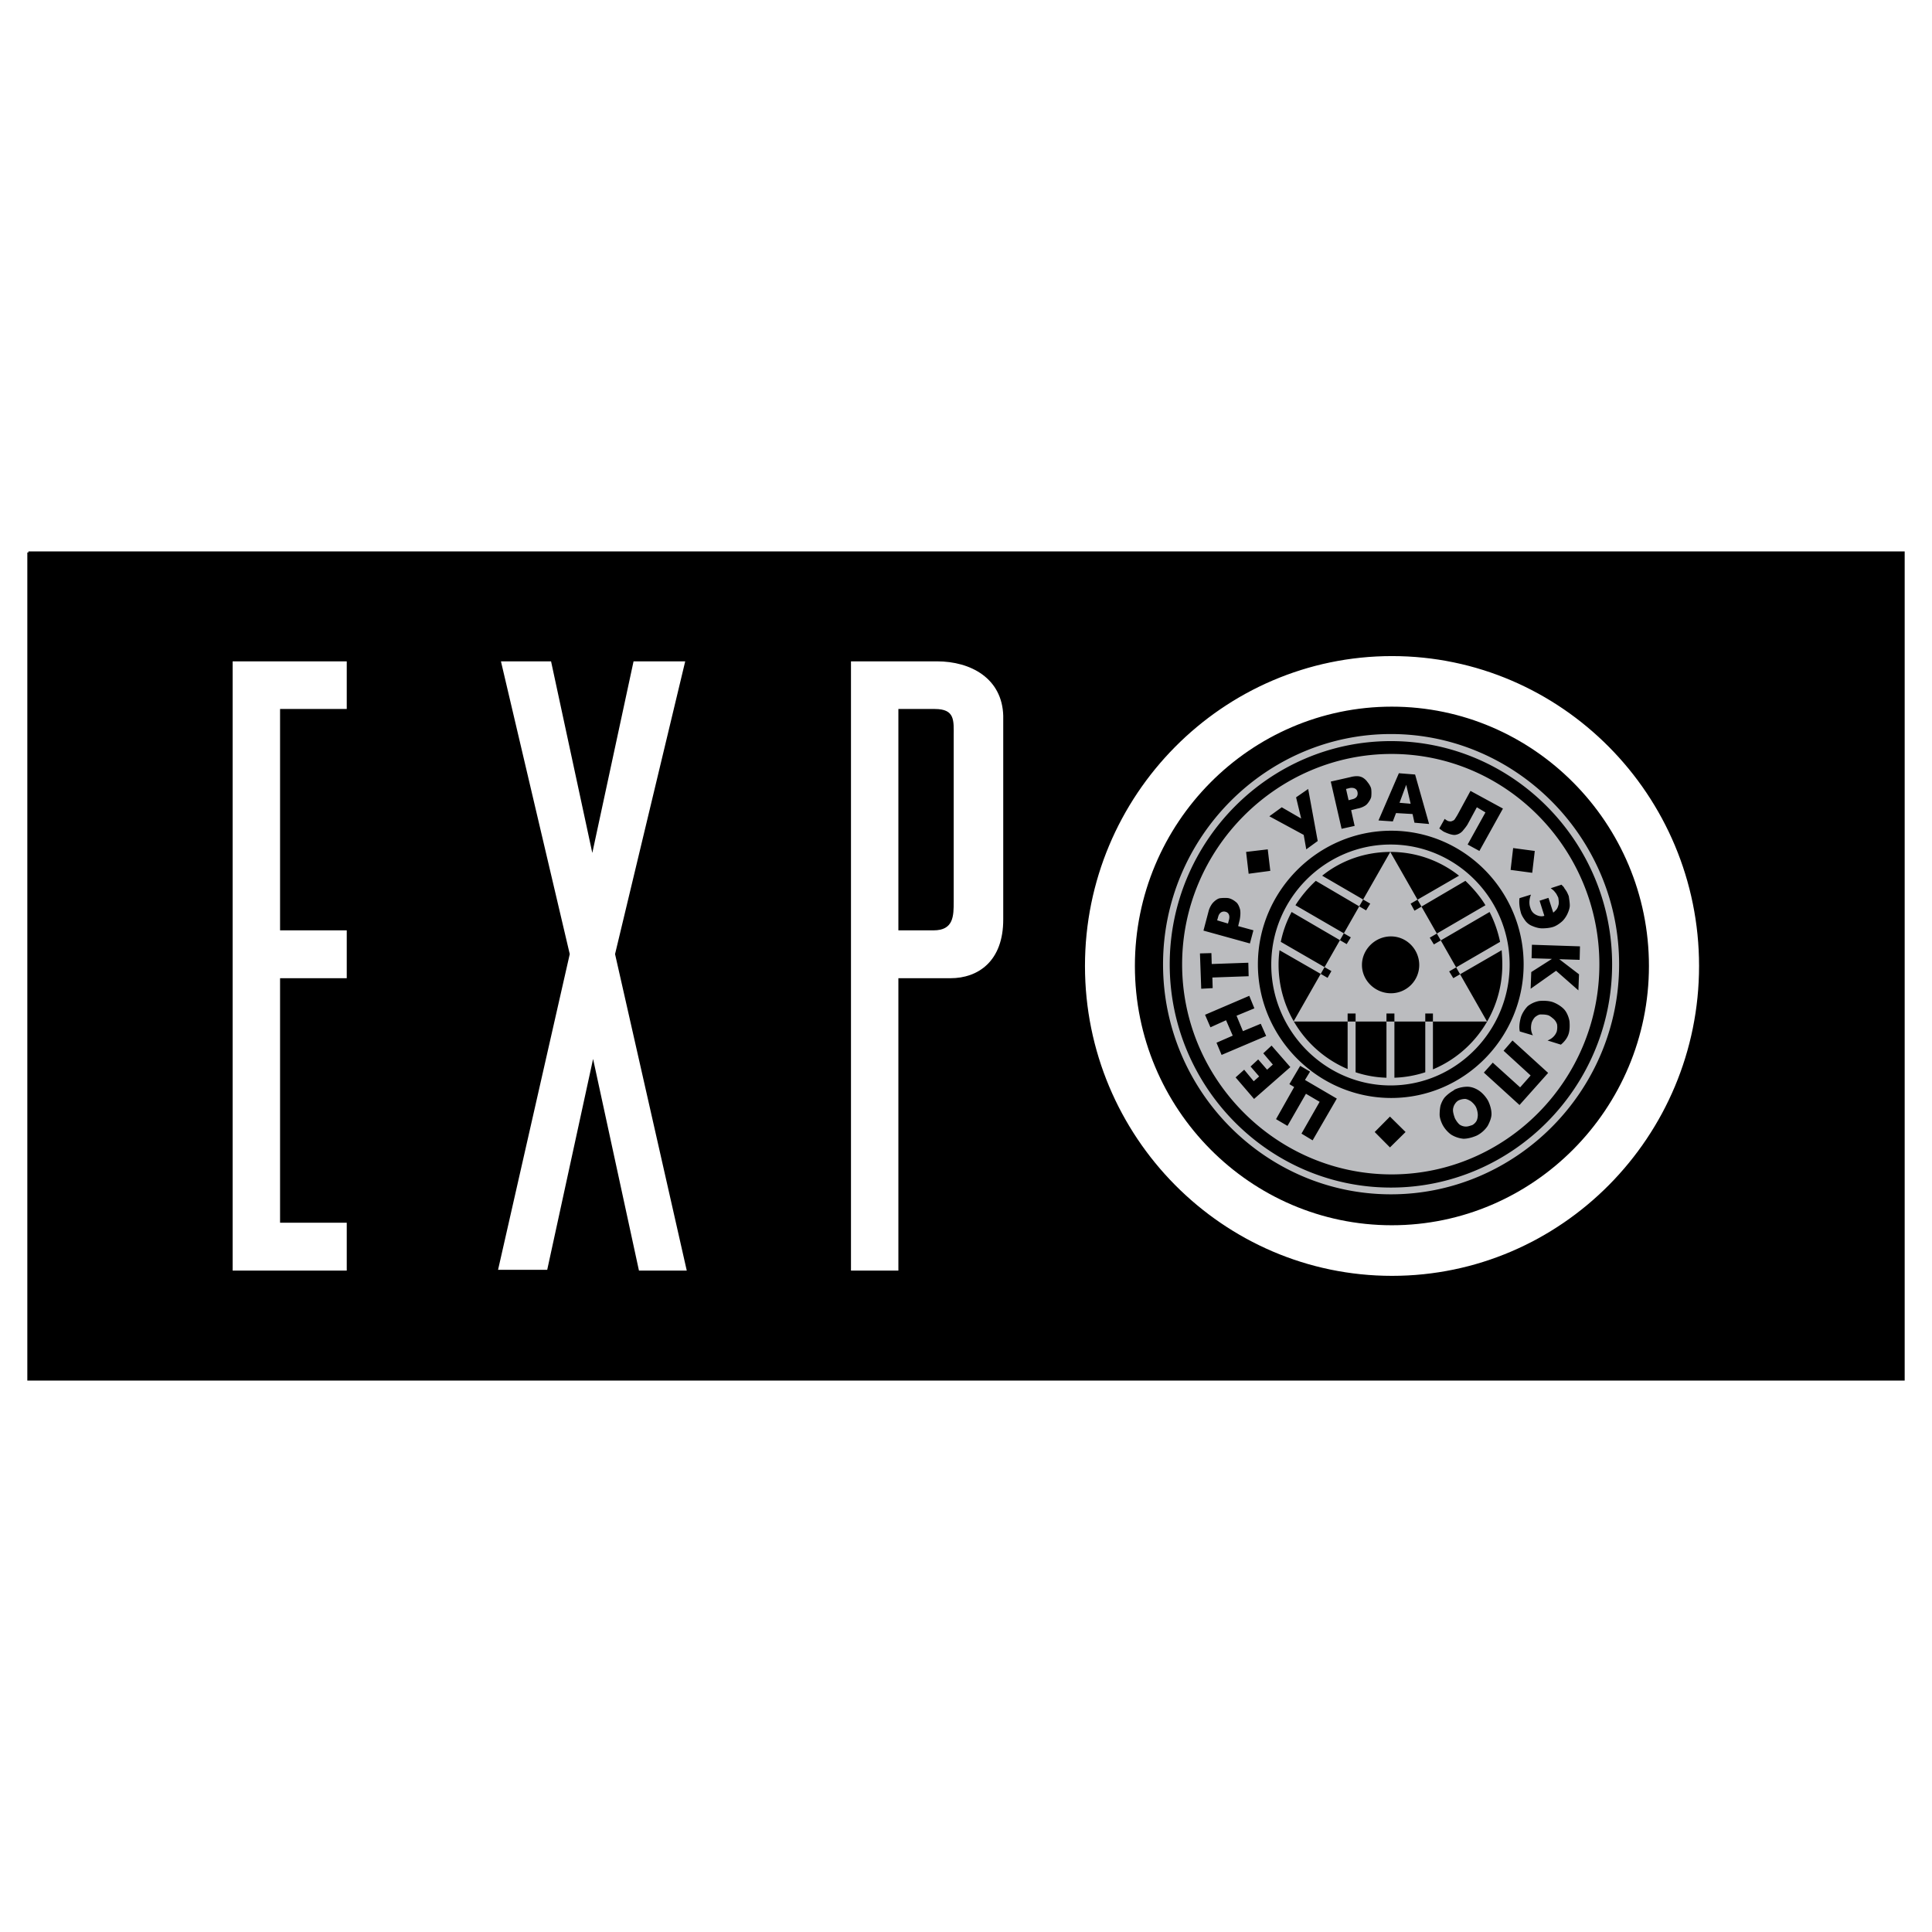 <svg xmlns="http://www.w3.org/2000/svg" width="2500" height="2500" viewBox="0 0 192.756 192.756"><g fill-rule="evenodd" clip-rule="evenodd"><path fill="#fff" d="M0 0h192.756v192.756H0V0z"/><path stroke="#000" stroke-width=".216" stroke-miterlimit="2.613" d="M2.834 55.123h187.088v82.51H2.834v-82.51z"/><path d="M138.773 73.235c12.51 0 22.766 10.351 22.766 22.978s-10.256 22.945-22.766 22.945c-12.512 0-22.736-10.318-22.736-22.945s10.225-22.978 22.736-22.978zm0 .705c12.16 0 22.068 10.031 22.068 22.273 0 12.242-9.908 22.271-22.068 22.271-12.162 0-22.07-10.029-22.07-22.271s9.908-22.273 22.07-22.273zm.032 35.605c7.303 0 13.209-6.025 13.209-13.332s-5.906-13.332-13.209-13.332c-7.305 0-13.305 6.025-13.305 13.332s6 13.332 13.305 13.332zm.031 7.625c11.432 0 20.734-9.42 20.734-20.957s-9.303-20.991-20.734-20.991-20.895 9.454-20.895 20.991 9.463 20.957 20.895 20.957zm12.131-32.558l2.158.288-.254 2.18-2.158-.289.254-2.179zm-13.813 28.329l1.523-1.539 1.557 1.539-1.557 1.537-1.523-1.537zm-6.828-28.201l-.254-1.442-3.43-1.858 1.238-.897 1.938 1.122-.508-2.115 1.207-.833.951 5.191-1.142.832zm3.526-2.051l-1.08-4.711 1.969-.448c.35-.097.762-.128 1.016-.032.254.064.539.32.666.513.16.192.35.481.383.705.031.224.031.545 0 .801-.064.256-.287.577-.445.737-.158.161-.539.353-.92.417l-.637.16.35 1.57-1.302.288zm.443-3.974l.254 1.122.381-.096c.414-.096.572-.353.51-.705-.064-.353-.383-.481-.764-.417l-.381.096zm3.238 3.141l2.033-4.711 1.619.128 1.396 4.936-1.459-.128-.191-.865-1.65-.096-.318.833-1.43-.097zm2.764-3.557l-.666 1.794 1.109.097-.443-1.891zm6.414.609l3.238 1.763L147.6 84.9l-1.174-.641 1.777-3.205-.857-.513-.92 1.698c-.127.225-.35.48-.477.641a1.203 1.203 0 0 1-.762.417c-.254.032-.668-.096-1.145-.321-.158-.096-.316-.224-.443-.32l.539-.961a.977.977 0 0 0 .223.16c.127.096.318.096.412.096.096-.032.287-.096.35-.192.064-.096.191-.288.318-.512l1.27-2.339zm7.779 10.671l.477 1.474c.127-.096.285-.257.35-.353.096-.128.158-.353.191-.48.031-.192 0-.417-.033-.641-.031-.096-.127-.256-.189-.384a3.972 3.972 0 0 0-.254-.321 2.746 2.746 0 0 0-.318-.256l1.08-.353c.062.096.223.192.285.353.064.096.191.256.254.384.064.128.158.321.191.449.031.256.094.577.094.897 0 .257-.127.609-.252.865-.127.256-.318.544-.541.737-.223.192-.572.449-.92.544-.318.096-.732.128-1.049.128-.35 0-.73-.128-.953-.224a1.6 1.6 0 0 1-.73-.545c-.158-.224-.381-.545-.443-.833-.127-.449-.191-.994-.127-1.411l1.143-.353c-.158.385-.223.897-.062 1.314.094.352.316.577.57.705.254.128.541.192.826.096l-.477-1.506.887-.286zm-1.65 4.679l4.795.16-.033 1.346-2.032-.064 1.969 1.507-.062 1.602-2.225-1.955-2.539 1.795.062-1.666 2.064-1.315-2.031-.063.032-1.347zm-1.207 8.652c-.096-.416-.031-.896.096-1.377.127-.449.443-.898.699-1.154a2.617 2.617 0 0 1 1.143-.512c.381-.033.857-.033 1.301.096.477.16.953.48 1.207.768.254.289.445.77.508 1.154.031.385.031.834-.062 1.186-.127.48-.445.865-.795 1.154l-1.332-.416c.508-.193.793-.545.92-.898a1.85 1.85 0 0 0 .031-.705 1.21 1.21 0 0 0-.381-.576c-.158-.129-.381-.32-.57-.354-.225-.064-.51-.064-.699-.064-.191 0-.412.162-.541.258-.158.16-.285.385-.348.576-.096.416-.096.834.127 1.25l-1.304-.386zm-.731.899l3.557 3.236-2.857 3.203-3.557-3.236.889-.992 2.73 2.467 1.049-1.186-2.699-2.467.888-1.025zm-5.841 4.933a3.02 3.02 0 0 1 1.334-.32c.443 0 .889.193 1.205.418.318.225.668.607.889 1.025.191.416.318.865.318 1.281 0 .385-.191.834-.381 1.186a2.871 2.871 0 0 1-1.08.961c-.443.193-.92.32-1.334.32a2.826 2.826 0 0 1-1.238-.416 2.942 2.942 0 0 1-.857-.994c-.158-.32-.285-.703-.285-.992s.031-.674.096-.93c.096-.289.254-.641.477-.865a3.51 3.51 0 0 1 .857-.641v-.033h-.001zm.507 1.026c-.16.064-.318.225-.414.385-.094.129-.189.385-.189.609s.096.545.189.801c.129.258.318.514.477.641.191.129.414.193.635.193.223 0 .445-.096.572-.129.127-.031.35-.223.445-.385.094-.127.158-.416.158-.641s-.064-.512-.158-.736c-.127-.289-.381-.514-.541-.641-.158-.098-.412-.225-.57-.225a1.577 1.577 0 0 0-.604.128zm-12.193-.161l-2.414 4.166-1.111-.672 1.811-3.172-1.365-.803-1.842 3.205-1.143-.674 1.809-3.203-.477-.289 1.08-1.826.984.576-.508.834 3.176 1.858zm-4.637-3.14l-3.619 3.174-1.842-2.148.857-.768.951 1.152.541-.48-.857-.992.762-.705.889 1.025.572-.514-.953-1.121.826-.77 1.873 2.147zm-2.412-3.108l-4.447 1.891-.508-1.217 1.619-.707-.666-1.537-1.557.705-.539-1.25 4.414-1.891.508 1.25-1.779.736.637 1.539 1.777-.738.541 1.219zm-1.748-5.961l-3.619.129.031 1.057-1.143.064-.127-3.525 1.143-.032.031 1.089 3.652-.128.032 1.346zm.127-3.269l-4.635-1.282.508-1.923c.096-.384.316-.737.477-.897.223-.225.508-.417.73-.417.254-.032.604-.032.793 0 .285.064.539.225.73.385.223.16.35.513.412.737.064.289.033.673-.031 1.025l-.158.642 1.523.417-.349 1.313zm-3.269-2.307l1.08.321.094-.353c.127-.449-.031-.769-.381-.833-.316-.064-.604.128-.699.545l-.094.32zm5.048-7.082l-2.16.256.254 2.179 2.16-.289-.254-2.146zm12.289 14.358a2.817 2.817 0 0 0 2.824-2.82c0-1.539-1.236-2.853-2.824-2.853s-2.891 1.314-2.891 2.853c.001 1.536 1.304 2.82 2.891 2.82zm-.064-14.101l9.654 16.921h-19.307l9.653-16.921zm3.492 21.983a11.15 11.15 0 0 1-3.08.545v-6.41h-.793v6.41a10.755 10.755 0 0 1-3.08-.545v-5.865h-.795v5.545a11.321 11.321 0 0 1-6.891-10.416c0-.48.033-.96.096-1.441l4.795 2.756.381-.674-5.049-2.916a10.795 10.795 0 0 1 1.08-2.98l5.494 3.205.412-.673-5.525-3.205a12.305 12.305 0 0 1 2.033-2.435l5.016 2.948.414-.673-4.795-2.788c1.873-1.506 4.254-2.371 6.826-2.371 2.541 0 4.922.865 6.828 2.371l-4.828 2.788.383.705 5.08-2.98c.762.737 1.461 1.538 2 2.435l-5.557 3.237.412.672 5.557-3.236c.477.929.826 1.922 1.049 2.98l-5.08 2.949.412.674 4.826-2.789c.033.481.064.961.064 1.441 0 4.711-2.857 8.75-6.922 10.447v-5.576h-.764v5.865h.001zm-3.461 1.315c6.543 0 11.877-5.449 11.877-12.051 0-6.601-5.334-11.985-11.877-11.985-6.541 0-11.906 5.384-11.906 11.985 0 6.602 5.365 12.051 11.906 12.051z" fill="#bbbcbf"/><path d="M138.861 70.503c14.115 0 25.654 11.606 25.654 25.871s-11.539 25.87-25.654 25.87-25.633-11.605-25.633-25.87 11.518-25.871 25.633-25.871zm.02-5.045c16.885 0 30.635 13.877 30.635 30.917s-13.75 30.917-30.635 30.917c-16.883 0-30.633-13.877-30.633-30.917 0-17.041 13.75-30.917 30.633-30.917zM27.942 92.822h6.653v4.773h-6.653v24.396h6.653v4.775H23.211V65.982h11.384v4.754h-6.653v22.086zm61.69-22.086h3.635c2.039 0 1.884 1.165 1.884 2.717V89.93c0 1.456 0 2.892-2.019 2.892h-3.5V70.736zm10.462.699c-.096-3.765-3.25-5.453-6.615-5.453h-8.577v60.786h4.73V97.596h5.211c2.711 0 5.27-1.668 5.25-5.899V71.435h.001zm-31.73-5.453H63.21l-4.115 19.116-4.116-19.116h-5l6.865 29.208-7.153 31.5h4.904l4.577-21.039 4.577 21.117h4.769L61.364 95.19l7-29.208z" fill="#fff"/></g></svg>